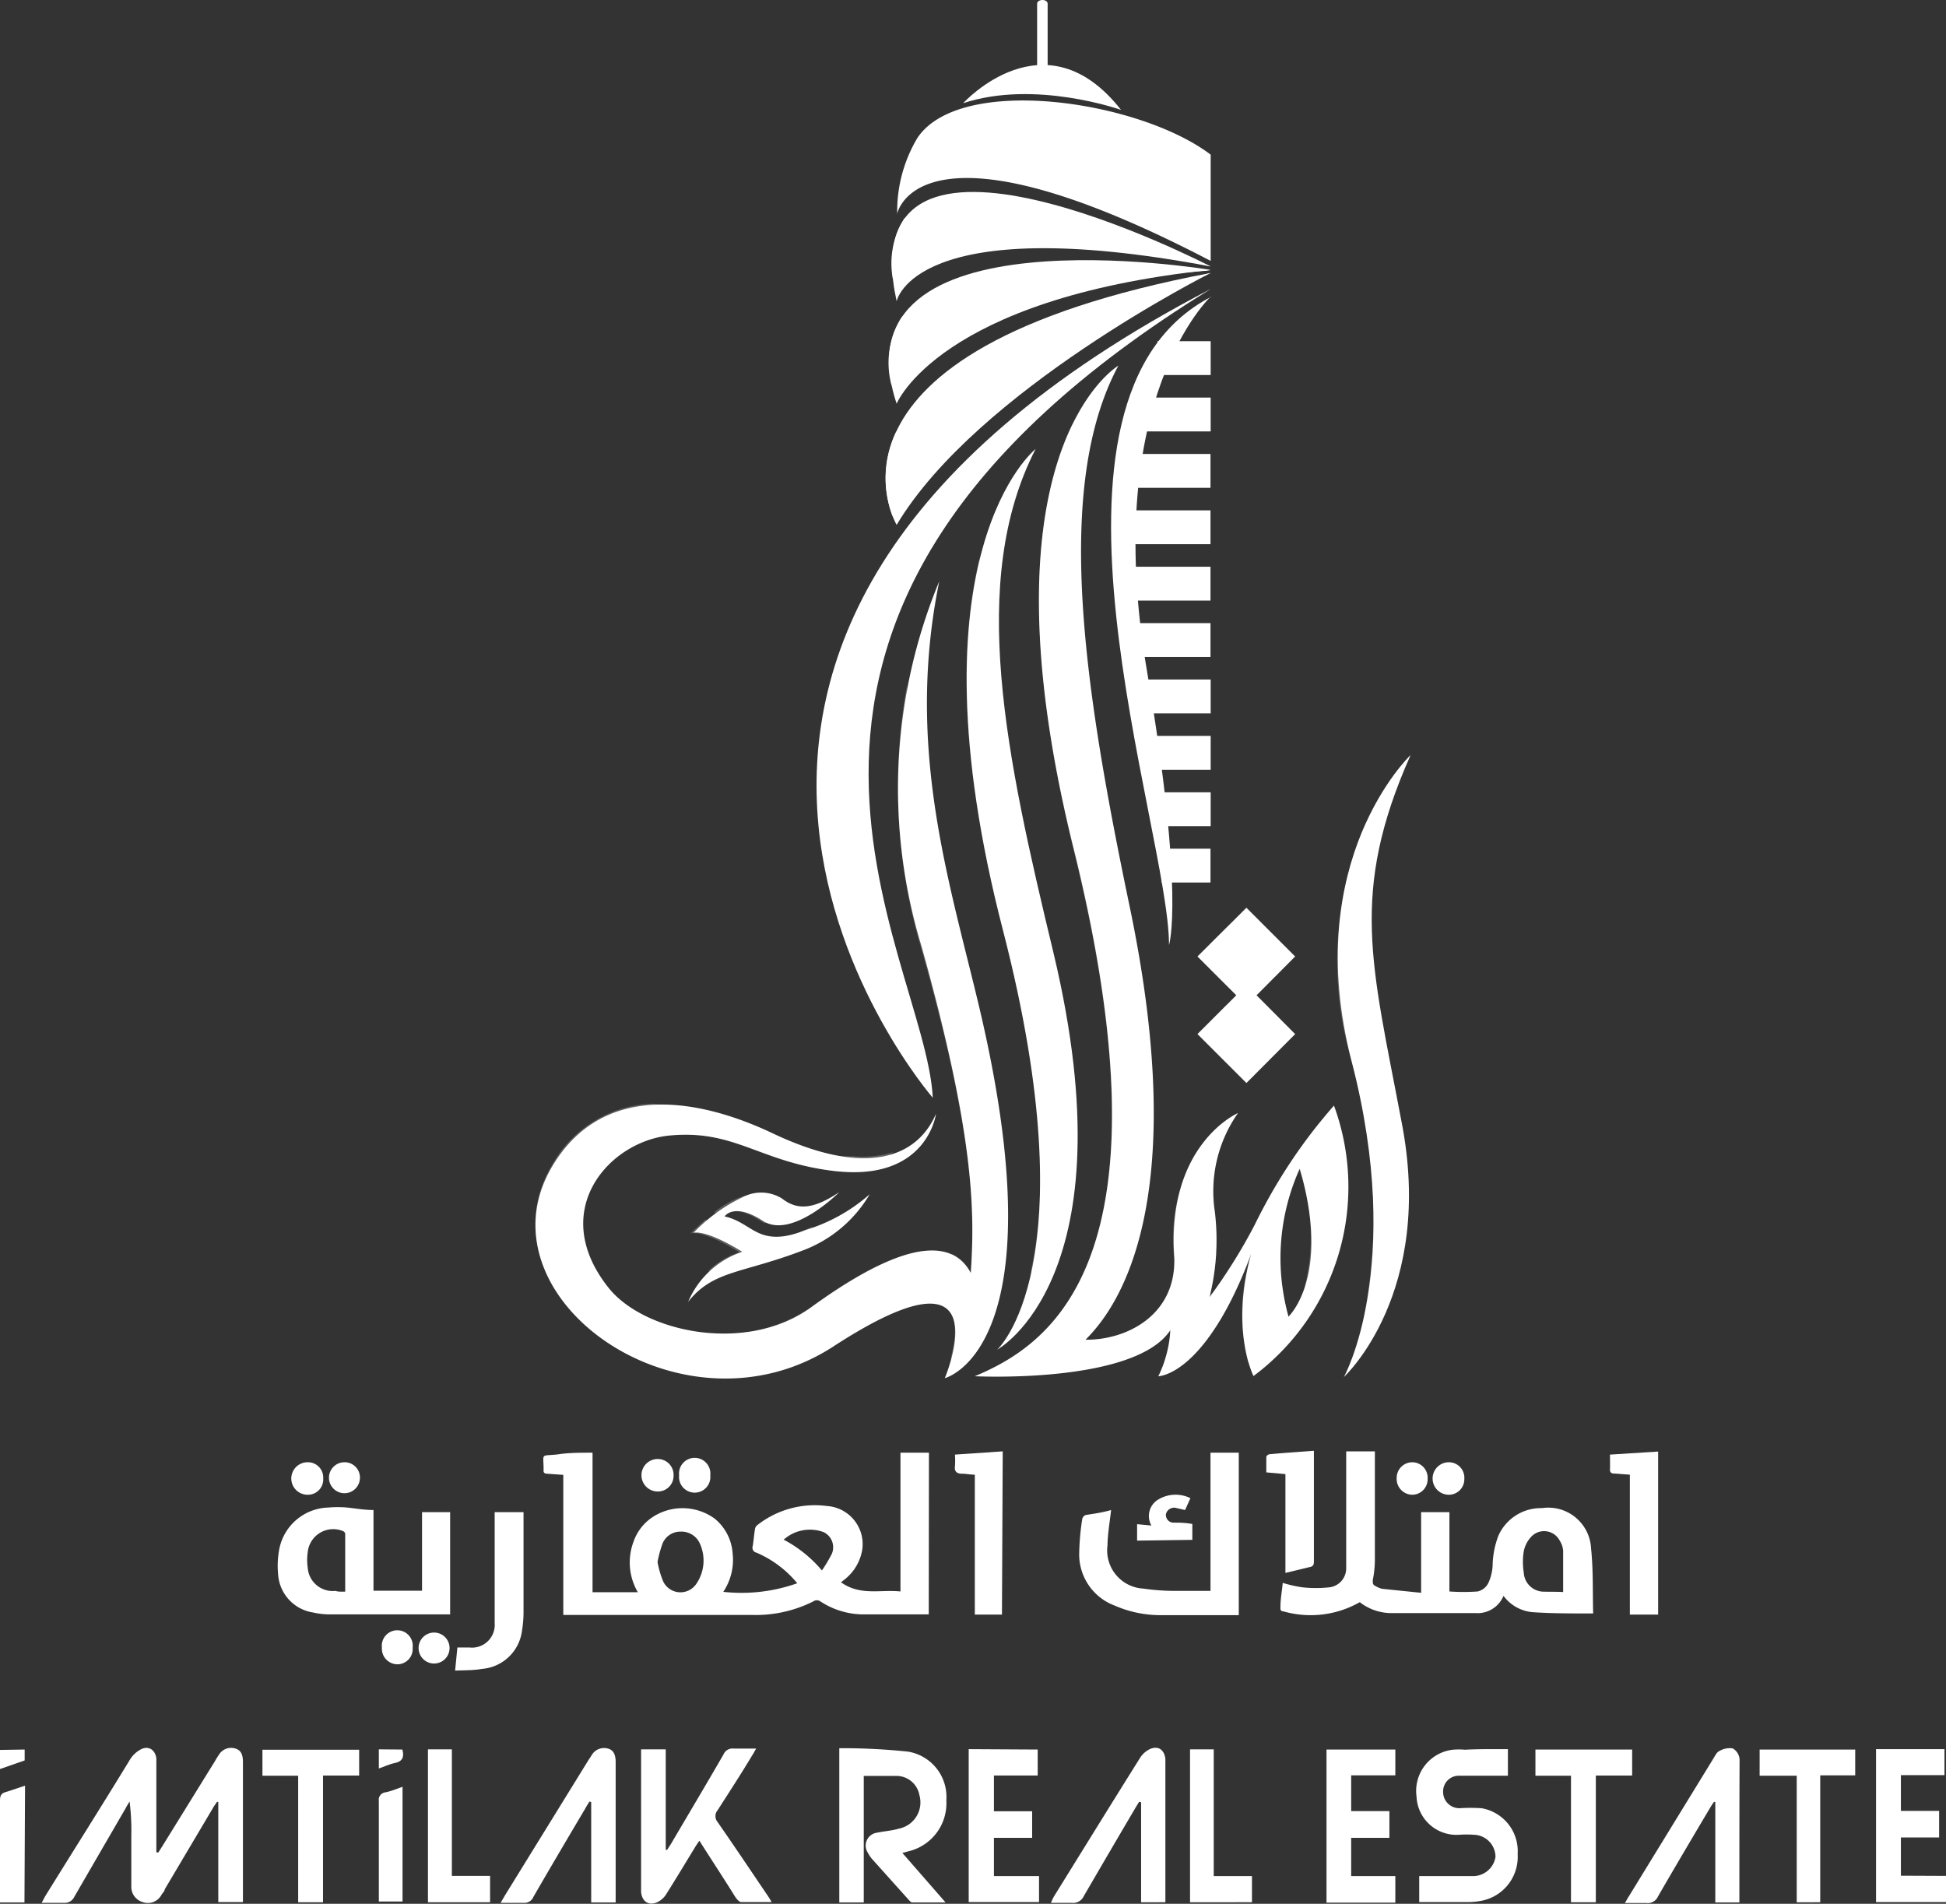 <svg xmlns="http://www.w3.org/2000/svg" viewBox="0 0 101.81 99.6"><rect x="0" y="0" width="101.81" height="99.6" fill="#333333" stroke="none"/><defs><style>.cls-1,.cls-2{fill:#fff;}.cls-2,.cls-3{opacity:0.22;}</style></defs><g id="Layer_2" data-name="Layer 2"><g id="Layer_1-2" data-name="Layer 1"><path class="cls-1" d="M48.59,84.46l-.24,0H45.23a4.13,4.13,0,0,1-2.31-.68.32.32,0,0,0-.37,0,6.69,6.69,0,0,1-3.11.71c-3.21,0-6.42,0-9.64,0h-.33V77.16l-.84-.06c-.14,0-.21-.06-.19-.2v0c0-.91-.19-.71.73-.81C29.75,76,30.34,76,31,76v7.3h2.37a3.08,3.08,0,0,1-.23-2.63,2.55,2.55,0,0,1,1-1.3,2.86,2.86,0,0,1,3.25.08,2.57,2.57,0,0,1,.94,1.83,3,3,0,0,1-.49,2,8.7,8.7,0,0,0,3.87-.45,5.66,5.66,0,0,0-2.13-1.6.26.26,0,0,1-.2-.34c.05-.3.07-.6.12-.9a.32.32,0,0,1,.12-.2,4.87,4.87,0,0,1,3.65-1,2,2,0,0,1,1.84,2.29,2.49,2.49,0,0,1-.79,1.44c-.09.09-.2.16-.32.26,1,.72,2.06.37,3.11.48V76h1.49ZM34.4,81.72a5,5,0,0,0,.29,1,1,1,0,0,0,1.72.17,2.15,2.15,0,0,0,.17-2.21,1.06,1.06,0,0,0-1-.55,1,1,0,0,0-.92.63A6.1,6.1,0,0,0,34.4,81.72Zm8.6.44a7.65,7.65,0,0,0,.52-.87.88.88,0,0,0-.42-1.13,2.06,2.06,0,0,0-2.1.39A6.67,6.67,0,0,1,43,82.16Z"/><path class="cls-1" d="M74.35,83.33V79.11h1.48v4.15a10.34,10.34,0,0,0,1.48,0,.84.84,0,0,0,.55-.43,2.45,2.45,0,0,0,.23-.92,4.6,4.6,0,0,1,.3-1.56,2.43,2.43,0,0,1,2.28-1.45A2.24,2.24,0,0,1,83.24,81c.12,1.13.08,2.27.11,3.41l-.18,0c-1,0-1.93,0-2.89-.06a2.12,2.12,0,0,1-1.62-.86h0a1.47,1.47,0,0,1-1.48.9c-1.43,0-2.87,0-4.3,0a2.68,2.68,0,0,1-1.74-.57,5.19,5.19,0,0,1-4,.48c-.15,0-.16-.11-.15-.24,0-.41.08-.82.12-1.25a6.71,6.71,0,0,0,1,.23,6.56,6.56,0,0,0,1.47,0,1,1,0,0,0,.85-1c0-.15,0-.31,0-.46V75.93h1.5v.29c0,1.82,0,3.64,0,5.45a5.68,5.68,0,0,1-.11,1c0,.16,0,.24.13.3a1.32,1.32,0,0,0,.35.15Zm7.43,0c0-.76,0-1.47,0-2.19a1.12,1.12,0,0,0-.18-.54.92.92,0,0,0-1.51-.18,1.53,1.53,0,0,0-.37.74,3.45,3.45,0,0,0,0,1.11,1.05,1.05,0,0,0,1,1C81.09,83.28,81.43,83.27,81.78,83.29Z"/><path class="cls-1" d="M19.54,79v4.22h2.54V79.11h1.47v5.35l-.21,0H17.28a3.94,3.94,0,0,1-.9-.1,2.16,2.16,0,0,1-1.83-2A4.63,4.63,0,0,1,14.62,81a2.69,2.69,0,0,1,2.55-2.13,5.79,5.79,0,0,1,1,0C18.63,78.92,19.08,79,19.54,79Zm-1.48,4.24c0-1,0-2,0-3a.19.19,0,0,0-.12-.14,1.34,1.34,0,0,0-1.84,1.1,2.81,2.81,0,0,0,0,.82,1.31,1.31,0,0,0,1.45,1.21C17.7,83.28,17.86,83.27,18.06,83.27Z"/><path class="cls-1" d="M58.13,79c-.07.63-.18,1.25-.19,1.86a2,2,0,0,0,1.88,2.25,11.58,11.58,0,0,0,1.56.12c.64,0,1.28,0,1.95,0V76h1.48v8.5l-.22,0c-1.3,0-2.6,0-3.91,0A6,6,0,0,1,58.32,84a2.86,2.86,0,0,1-1.86-2.65,13.13,13.13,0,0,1,.16-1.88.3.3,0,0,1,.18-.21C57.26,79.19,57.72,79.12,58.13,79Z"/><path class="cls-1" d="M23.81,87.4l.12-1.21h.62a1.19,1.19,0,0,0,1.33-1.28c0-.22,0-.44,0-.66V79.11h1.51v.3c0,1.64,0,3.27,0,4.9a6,6,0,0,1-.08,1,2.29,2.29,0,0,1-2.09,2C24.78,87.39,24.32,87.38,23.81,87.4Z"/><path class="cls-1" d="M52.42,84.47H51V77.15c-.24,0-.46-.05-.67-.05s-.41-.07-.37-.38a4.12,4.12,0,0,0,0-.62l2.5-.17Z"/><path class="cls-1" d="M86.75,84.47H85.27V77.15l-.83-.06c-.15,0-.22-.07-.21-.22s0-.48,0-.77l2.52-.16Z"/><path class="cls-1" d="M67.25,82.29V77.12l-1-.09c0-.28,0-.55,0-.82a.23.23,0,0,1,.17-.13c.76-.07,1.53-.12,2.32-.18,0,.15,0,.24,0,.32,0,1.81,0,3.62,0,5.42,0,.19,0,.31-.25.35Z"/><path class="cls-1" d="M59.49,80.6v-.86l.75.07a1,1,0,0,1,.31-1.33,1.75,1.75,0,0,1,1.73-.1L62,79l-.47-.11a.44.44,0,0,0-.53.32.4.4,0,0,0,.38.45c.31,0,.62,0,1,.07v.83Z"/><path class="cls-1" d="M37.16,77.18a.82.82,0,1,1-1.63,0,.82.82,0,1,1,1.63,0Z"/><path class="cls-1" d="M35.24,77.19a.82.82,0,0,1-.83.84.85.85,0,0,1,0-1.7A.83.83,0,0,1,35.24,77.19Z"/><path class="cls-1" d="M16.91,77.35a.8.8,0,0,1-.82.85.85.85,0,0,1,0-1.7A.8.8,0,0,1,16.91,77.35Z"/><path class="cls-1" d="M74.69,77.36a.81.81,0,0,1-.82.84.83.83,0,0,1-.8-.87.82.82,0,0,1,.82-.83A.81.81,0,0,1,74.69,77.36Z"/><path class="cls-1" d="M21.59,86.23a.8.8,0,0,1-.82.84.82.82,0,0,1-.79-.88.81.81,0,1,1,1.61,0Z"/><path class="cls-1" d="M18.83,77.35A.81.81,0,1,1,18,76.5.8.8,0,0,1,18.83,77.35Z"/><path class="cls-1" d="M23.52,86.22a.81.81,0,1,1-1.62,0,.81.81,0,1,1,1.62,0Z"/><path class="cls-1" d="M76.61,77.37a.81.81,0,0,1-.81.83.85.85,0,0,1,0-1.7A.81.81,0,0,1,76.61,77.37Z"/><path class="cls-1" d="M8.28,96.92l.21-.33,2.76-4.46a3.45,3.45,0,0,1,.2-.32.74.74,0,0,1,.87-.33c.34.1.39.41.39.72v7.31H11.42V94.27l-.07,0c-.07.11-.15.21-.21.32L8.62,98.84c0,.09-.1.18-.16.27a.81.81,0,0,1-1,.4.83.83,0,0,1-.59-.81c0-.89,0-1.77,0-2.66a12.13,12.13,0,0,0-.09-1.79,3.79,3.79,0,0,0-.2.34Q5.24,96.9,3.89,99.23a.55.55,0,0,1-.55.32c-.37,0-.74,0-1.16,0l.18-.34c1.48-2.39,3-4.79,4.45-7.17a1.48,1.48,0,0,1,.6-.54c.39-.17.71.06.77.49,0,.14,0,.28,0,.42v4.13c0,.12,0,.24,0,.36Z"/><path class="cls-1" d="M45.19,99.53H43.91V91.46a32.87,32.87,0,0,1,3.6.18,2.4,2.4,0,0,1,2,2.55,2.58,2.58,0,0,1-1.89,2.64l-.41.11,2.26,2.59c-.64,0-1.19,0-1.75,0-.07,0-.14-.1-.2-.16L45.6,97.23a1.81,1.81,0,0,1-.19-.29.68.68,0,0,1,.48-1.06c.37-.08.76-.1,1.13-.21a1.4,1.4,0,0,0,1.08-1.76,1.22,1.22,0,0,0-1.21-1c-.55,0-1.1,0-1.7,0Z"/><path class="cls-1" d="M33.54,91.52h1.29v5.26l.07,0,.22-.34c.91-1.55,1.83-3.09,2.73-4.65a.51.51,0,0,1,.54-.31c.37,0,.74,0,1.17,0-.09.15-.14.26-.21.36-.6,1-1.2,1.92-1.81,2.87a.48.48,0,0,0,0,.61c.87,1.25,1.72,2.52,2.58,3.79.08.11.15.23.25.4-.57,0-1.08,0-1.59,0-.11,0-.24-.16-.32-.28-.62-1-1.23-1.92-1.87-2.93-.09.13-.16.23-.22.33-.5.82-1,1.65-1.51,2.46a1.12,1.12,0,0,1-.5.44c-.45.18-.78-.07-.82-.56,0-.1,0-.2,0-.31V91.52Z"/><path class="cls-1" d="M78.89,91.51V92.9h-1c-.51,0-1,0-1.54,0a.82.82,0,0,0-.85.85.85.85,0,0,0,.86.85,8.72,8.72,0,0,1,1.15,0A2.28,2.28,0,0,1,79.4,97a2.34,2.34,0,0,1-2,2.46,3.59,3.59,0,0,1-.73.05H74.25V98.15h1.49c.43,0,.85,0,1.27,0a1.19,1.19,0,0,0,1.23-1,1.16,1.16,0,0,0-1.11-1.16,5.44,5.44,0,0,0-.81,0,2.09,2.09,0,0,1-2.21-2A2.17,2.17,0,0,1,76,91.54a3.5,3.5,0,0,1,.65,0C77.36,91.5,78.12,91.51,78.89,91.51Z"/><path class="cls-1" d="M30.84,94.25c-.07.12-.15.23-.21.35-.92,1.55-1.83,3.09-2.73,4.65a.5.5,0,0,1-.51.3c-.38,0-.76,0-1.2,0l.24-.41,4.37-7.08c.06-.08.11-.17.17-.26a.75.75,0,0,1,.84-.32c.34.09.4.41.4.71v7.34H30.93V94.28Z"/><path class="cls-1" d="M91,99.53H89.74V94.27h-.07a4,4,0,0,0-.22.34c-.91,1.53-1.82,3.07-2.71,4.61a.58.58,0,0,1-.61.34c-.35,0-.71,0-1.12,0,.1-.16.15-.27.22-.37L89.64,92c.09-.14.17-.33.31-.39a1.06,1.06,0,0,1,.7-.14.72.72,0,0,1,.36.56C91,94.53,91,97,91,99.53Z"/><path class="cls-1" d="M59.6,94.26c-.1.16-.2.32-.29.48-.88,1.49-1.76,3-2.61,4.46a.61.61,0,0,1-.64.35c-.34,0-.69,0-1.08,0,.06-.12.09-.21.14-.3,1.5-2.42,3-4.85,4.51-7.26a1.27,1.27,0,0,1,.52-.48c.42-.19.76,0,.82.51,0,.11,0,.23,0,.34v7.16H59.7V94.29Z"/><path class="cls-1" d="M54.29,91.53v1.36H52v1.87h2v1.39H52v2h2.36v1.36H50.68v-8Z"/><path class="cls-1" d="M69.4,91.53H73v1.35H70.69v1.87h2v1.4h-2v2H73v1.39H69.4Z"/><path class="cls-1" d="M101.81,98.14v1.37H98.15v-8h3.58v1.36H99.45v1.87h2v1.39h-2v2Z"/><path class="cls-1" d="M18.79,91.54v1.35H16.9v6.63H15.6V92.9H13.73V91.54Z"/><path class="cls-1" d="M83.49,92.89v6.63h-1.3V92.9H80.33V91.53h5.06v1.36Z"/><path class="cls-1" d="M95.23,92.88v6.64H94V92.9H92.06V91.53h5v1.35Z"/><path class="cls-1" d="M22.39,91.52h1.25v6.62h2v1.38H22.39Z"/><path class="cls-1" d="M63.5,98.15h2v1.37H62.26v-8H63.5Z"/><path class="cls-1" d="M1.28,99.53H0c0-.12,0-.23,0-.34,0-1.65,0-3.31,0-5,0-.25.06-.37.31-.44s.62-.21,1-.33Z"/><path class="cls-1" d="M21.06,93.48v6H19.82c0-.11,0-.22,0-.33,0-1.64,0-3.28,0-4.93a.39.39,0,0,1,.34-.45C20.43,93.72,20.72,93.6,21.06,93.48Z"/><path class="cls-1" d="M1.29,91.53v.57L0,92.55v-1Z"/><path class="cls-1" d="M21.05,91.53c.11.39,0,.62-.37.7s-.55.19-.86.29v-1Z"/><rect class="cls-1" x="60.78" y="44.4" width="2.55" height="1.77"/><rect class="cls-1" x="60.56" y="17.85" width="2.78" height="1.77"/><rect class="cls-1" x="59.59" y="20.8" width="3.75" height="1.77"/><rect class="cls-1" x="58.51" y="23.75" width="4.82" height="1.77"/><rect class="cls-1" x="58.51" y="26.7" width="4.82" height="1.77"/><rect class="cls-1" x="58.51" y="29.65" width="4.82" height="1.77"/><rect class="cls-1" x="59.1" y="32.6" width="4.23" height="1.77"/><rect class="cls-1" x="59.69" y="35.55" width="3.65" height="1.77"/><rect class="cls-1" x="59.69" y="38.5" width="3.65" height="1.77"/><rect class="cls-1" x="60.56" y="41.45" width="2.78" height="1.77"/><path class="cls-1" d="M46.91,27.46S41.59,18.4,63.34,14.28c0,0-12.22,6.13-16.43,13.18"/><path class="cls-1" d="M46.86,22.64c1.59-2.36,5.89-5.39,16.48-8.36,0,0-12.4,5.13-16.64,12.73a5.59,5.59,0,0,1,.16-4.37"/><path class="cls-1" d="M46.91,21.12s2.2-5.5,16.43-7c0,0-19.87-3.32-16.43,7"/><path class="cls-1" d="M46.64,20.15c.9-1.56,4.29-5.13,16.7-6,0,0-12.2-1-16.16,2.44a4.46,4.46,0,0,0-.54,3.55"/><path class="cls-1" d="M46.91,15.76s.88-4.75,16.43-1.82c0,0-19-9.88-16.43,1.82"/><path class="cls-1" d="M47.32,11.42a4.4,4.4,0,0,0-.6,3.21c.73-1.06,3.86-3.59,16.62-.69,0,0-12.25-4.85-16-2.52"/><path class="cls-1" d="M46.93,11.21s1-5.6,16.41,2.44V8.09C59.59,5.25,50.25,3.87,48,7.21a7.48,7.48,0,0,0-1.06,4"/><path class="cls-1" d="M63.34,15.12C28,33.49,48.8,57.43,48.8,57.43c-.36-7.6-13.42-25.12,14.54-42.31"/><path class="cls-1" d="M54.81,3.87c0,.11-.12.19-.27.19s-.28-.08-.28-.19V.19c0-.1.12-.19.28-.19s.27.09.27.19Z"/><path class="cls-1" d="M58.65,5.75s-4.49-1.6-8.26-.35c0,0,4.28-4.73,8.26.35"/><path class="cls-1" d="M63.34,15.52S57.58,20.88,60,35.06c2,11.81,1.16,14.38,1.16,14.38,0-6.11-8.12-28.59,2.22-33.92"/><path class="cls-1" d="M51.14,52.31c-1.58-6.56-3.74-13.38-2-21.9a28.32,28.32,0,0,0-.93,19.09C51,59.46,51,63.4,50.79,66.6c-1.38-2.58-5.28-.44-8.36,1.8-3.39,2.45-8.71,1.3-10.57-1-3.29-4.1.09-7.76,3.25-8,3.39-.3,4.67,1.42,8.6,1.87,4.81.54,5.26-3,5.26-3-1,2.31-3.69,3.34-8.59,1-4.1-1.93-8.91-2.55-11.47,1.72-4.1,6.84,6.77,14.63,14.71,9.44,9-5.85,5.81,1.67,5.81,1.67S55.56,70.61,51.14,52.31Z"/><path class="cls-1" d="M52.17,70.61s7-3.78,2.95-20.74c-2.48-10.31-4.49-19.46-.94-26.38,0,0-6.83,5.43-1.69,25.24C57,66.27,52.17,70.61,52.17,70.61Z"/><polygon class="cls-1" points="65.21 56.66 67.76 54.1 65.74 52.07 67.76 50.04 65.21 47.49 62.65 50.04 64.68 52.07 62.65 54.1 65.21 56.66"/><path class="cls-1" d="M36,68.11c1.31-1.66,2.81-1.47,6-2.69a6.83,6.83,0,0,0,3.5-2.94,9.07,9.07,0,0,1-3.35,1.87c-2.48,1-2.73-.38-4.24-.71,0,0,.48-.76,2,.23s4-1.5,4-1.5c-1.28.85-2.15,1-3,.33a2.07,2.07,0,0,0-2.07-.06,8.76,8.76,0,0,0-2.55,1.85c.83-.11,2.54,1,2.54,1A4.7,4.7,0,0,0,36,68.11Z"/><path class="cls-1" d="M73.8,39.5S68,45,70.71,55.51c2.8,10.79-.4,16.53-.4,16.53s4.8-4.4,3-13.43C71.78,50.48,70.58,46.73,73.8,39.5Z"/><path class="cls-1" d="M69.79,57.84a28,28,0,0,0-4.15,6.25,27.91,27.91,0,0,1-2.36,3.77,12.38,12.38,0,0,0,.28-4.45,7.12,7.12,0,0,1,1.21-5.18S61,59.86,61.44,65.84c.07,3-2.54,4.28-4.65,4.25,1.6-1.58,5.6-6.92,2.31-22.67-2.38-11.4-4-21.92-.59-28.29,0,0-7.5,4.43-2.35,25.22C61.53,66,54.92,70.36,51,72c0,0,8.36.42,10.23-2.41A6.21,6.21,0,0,1,60.6,72h0s2.47,0,4.86-6.41h0c-1.11,4,.12,6.4.12,6.4A12.35,12.35,0,0,0,69.79,57.84Zm-2.39,11A11.37,11.37,0,0,1,68,61.14C69.66,66.83,67.4,68.89,67.4,68.89Z"/><path class="cls-2" d="M72.33,58.61C71,51.94,70,48.21,71.43,43.1a18.37,18.37,0,0,0-.72,12.41A28.7,28.7,0,0,1,71.34,69a16.59,16.59,0,0,0,1-10.36"/><path class="cls-2" d="M50.11,52.31c-1.23-5.11-2.81-10.37-2.66-16.47a30,30,0,0,0,.71,13.66C51,59.46,51,63.4,50.79,66.6a2.06,2.06,0,0,0-1-1c0,.33,0,.65-.05,1a2.08,2.08,0,0,0-1.54-1.14c-1.73.25-3.91,1.57-5.79,2.94a7.87,7.87,0,0,1-5.08,1.35c-2.65.15-5.31-.86-6.52-2.37-3.29-4.1.09-7.76,3.24-8a9.13,9.13,0,0,1,1.27,0c3.22-.2,4.53,1.45,8.37,1.89l.42,0a4.26,4.26,0,0,0,2.62-1,5.36,5.36,0,0,1-2.11.22,10.67,10.67,0,0,1-5.29-1.28,14.49,14.49,0,0,0-5.23-1.47,6.25,6.25,0,0,0-5.21,3.19C25.83,66.06,31.2,71.73,37.43,72a10.2,10.2,0,0,0,5.16-1.68c3-1.94,4.62-2.41,5.48-2.16,2.28-.44,2,1.65,1.66,2.92C51.24,69.42,53.11,66,50.11,52.31Z"/><path class="cls-2" d="M36.87,63.8c1,.41,1.43,1.17,3,.79a3.21,3.21,0,0,0,2.21-.24l.46-.18a7,7,0,0,1-2.08,1.25c-1.44.56-2.54.82-3.43,1.1a4,4,0,0,1,1.65-1s-1.71-1.12-2.54-1c0,0,.3-.31.74-.69m2.06.31a1.5,1.5,0,0,1-.61-.24L38,63.69A3.74,3.74,0,0,1,38.93,64.11Zm2.62-1A5.92,5.92,0,0,1,40,64l-.2-.12c-1.28-.85-1.82-.41-1.94-.27a3.27,3.27,0,0,0-.5-.19,5.1,5.1,0,0,1,1.32-.77l.31-.1a1.4,1.4,0,0,1,.29.16A1.88,1.88,0,0,0,41.2,63Z"/><path class="cls-2" d="M53.91,66.61c1.3-3.24,2.12-8.08,0-16.74-1.86-7.73-3.45-14.8-2.64-20.77C50.31,33,50,39.18,52.49,48.73,54.9,58,54.66,63.2,53.91,66.61"/><path class="cls-2" d="M68.28,67.3a12.68,12.68,0,0,0,.66-8.44,25.28,25.28,0,0,0-2,2.87c.14.53.24,1,.32,1.49a8.19,8.19,0,0,1,.7-2.08,10.61,10.61,0,0,1,.3,6.16M64,66.83a11.49,11.49,0,0,0-.19,2.29,20.34,20.34,0,0,0,1.64-3.49h0a10.42,10.42,0,0,0-.15,5.64,13.44,13.44,0,0,0,2.09-2.41,14.22,14.22,0,0,1-.3-1.59,3.78,3.78,0,0,1-.88,1.62,12.57,12.57,0,0,1-.13-5.63c-.15.26-.3.54-.45.83A29.62,29.62,0,0,1,64,66.83Zm-.38-1.26a26.68,26.68,0,0,1-1.53,2.29,12.38,12.38,0,0,0,.28-4.45,7.35,7.35,0,0,1,.22-3.12,8.89,8.89,0,0,0-1.16,5.55c.07,3-2.54,4.28-4.65,4.25l.16-.16a4.77,4.77,0,0,1-1.34.16c1.6-1.58,5.6-6.92,2.31-22.67-2-9.77-3.54-18.89-1.77-25.31-1.64,3.3-3,9.88,0,22.24C61.53,66,54.92,70.36,51,72l.54,0c2.55,0,7.18-.41,8.51-2.43a4.87,4.87,0,0,1-.17,1.13,3.47,3.47,0,0,0,1.35-1.13,5.61,5.61,0,0,1-.32,1.64,10.72,10.72,0,0,0,2.5-3.59l-.14.19A12.19,12.19,0,0,0,63.63,65.57Z"/><g class="cls-3"><rect class="cls-1" x="63.1" y="53.02" width="2.15" height="2.15" transform="translate(-19.46 61.22) rotate(-45)"/><rect class="cls-1" x="63.1" y="48.97" width="2.15" height="2.15" transform="translate(-16.59 60.03) rotate(-45)"/></g></g></g></svg>